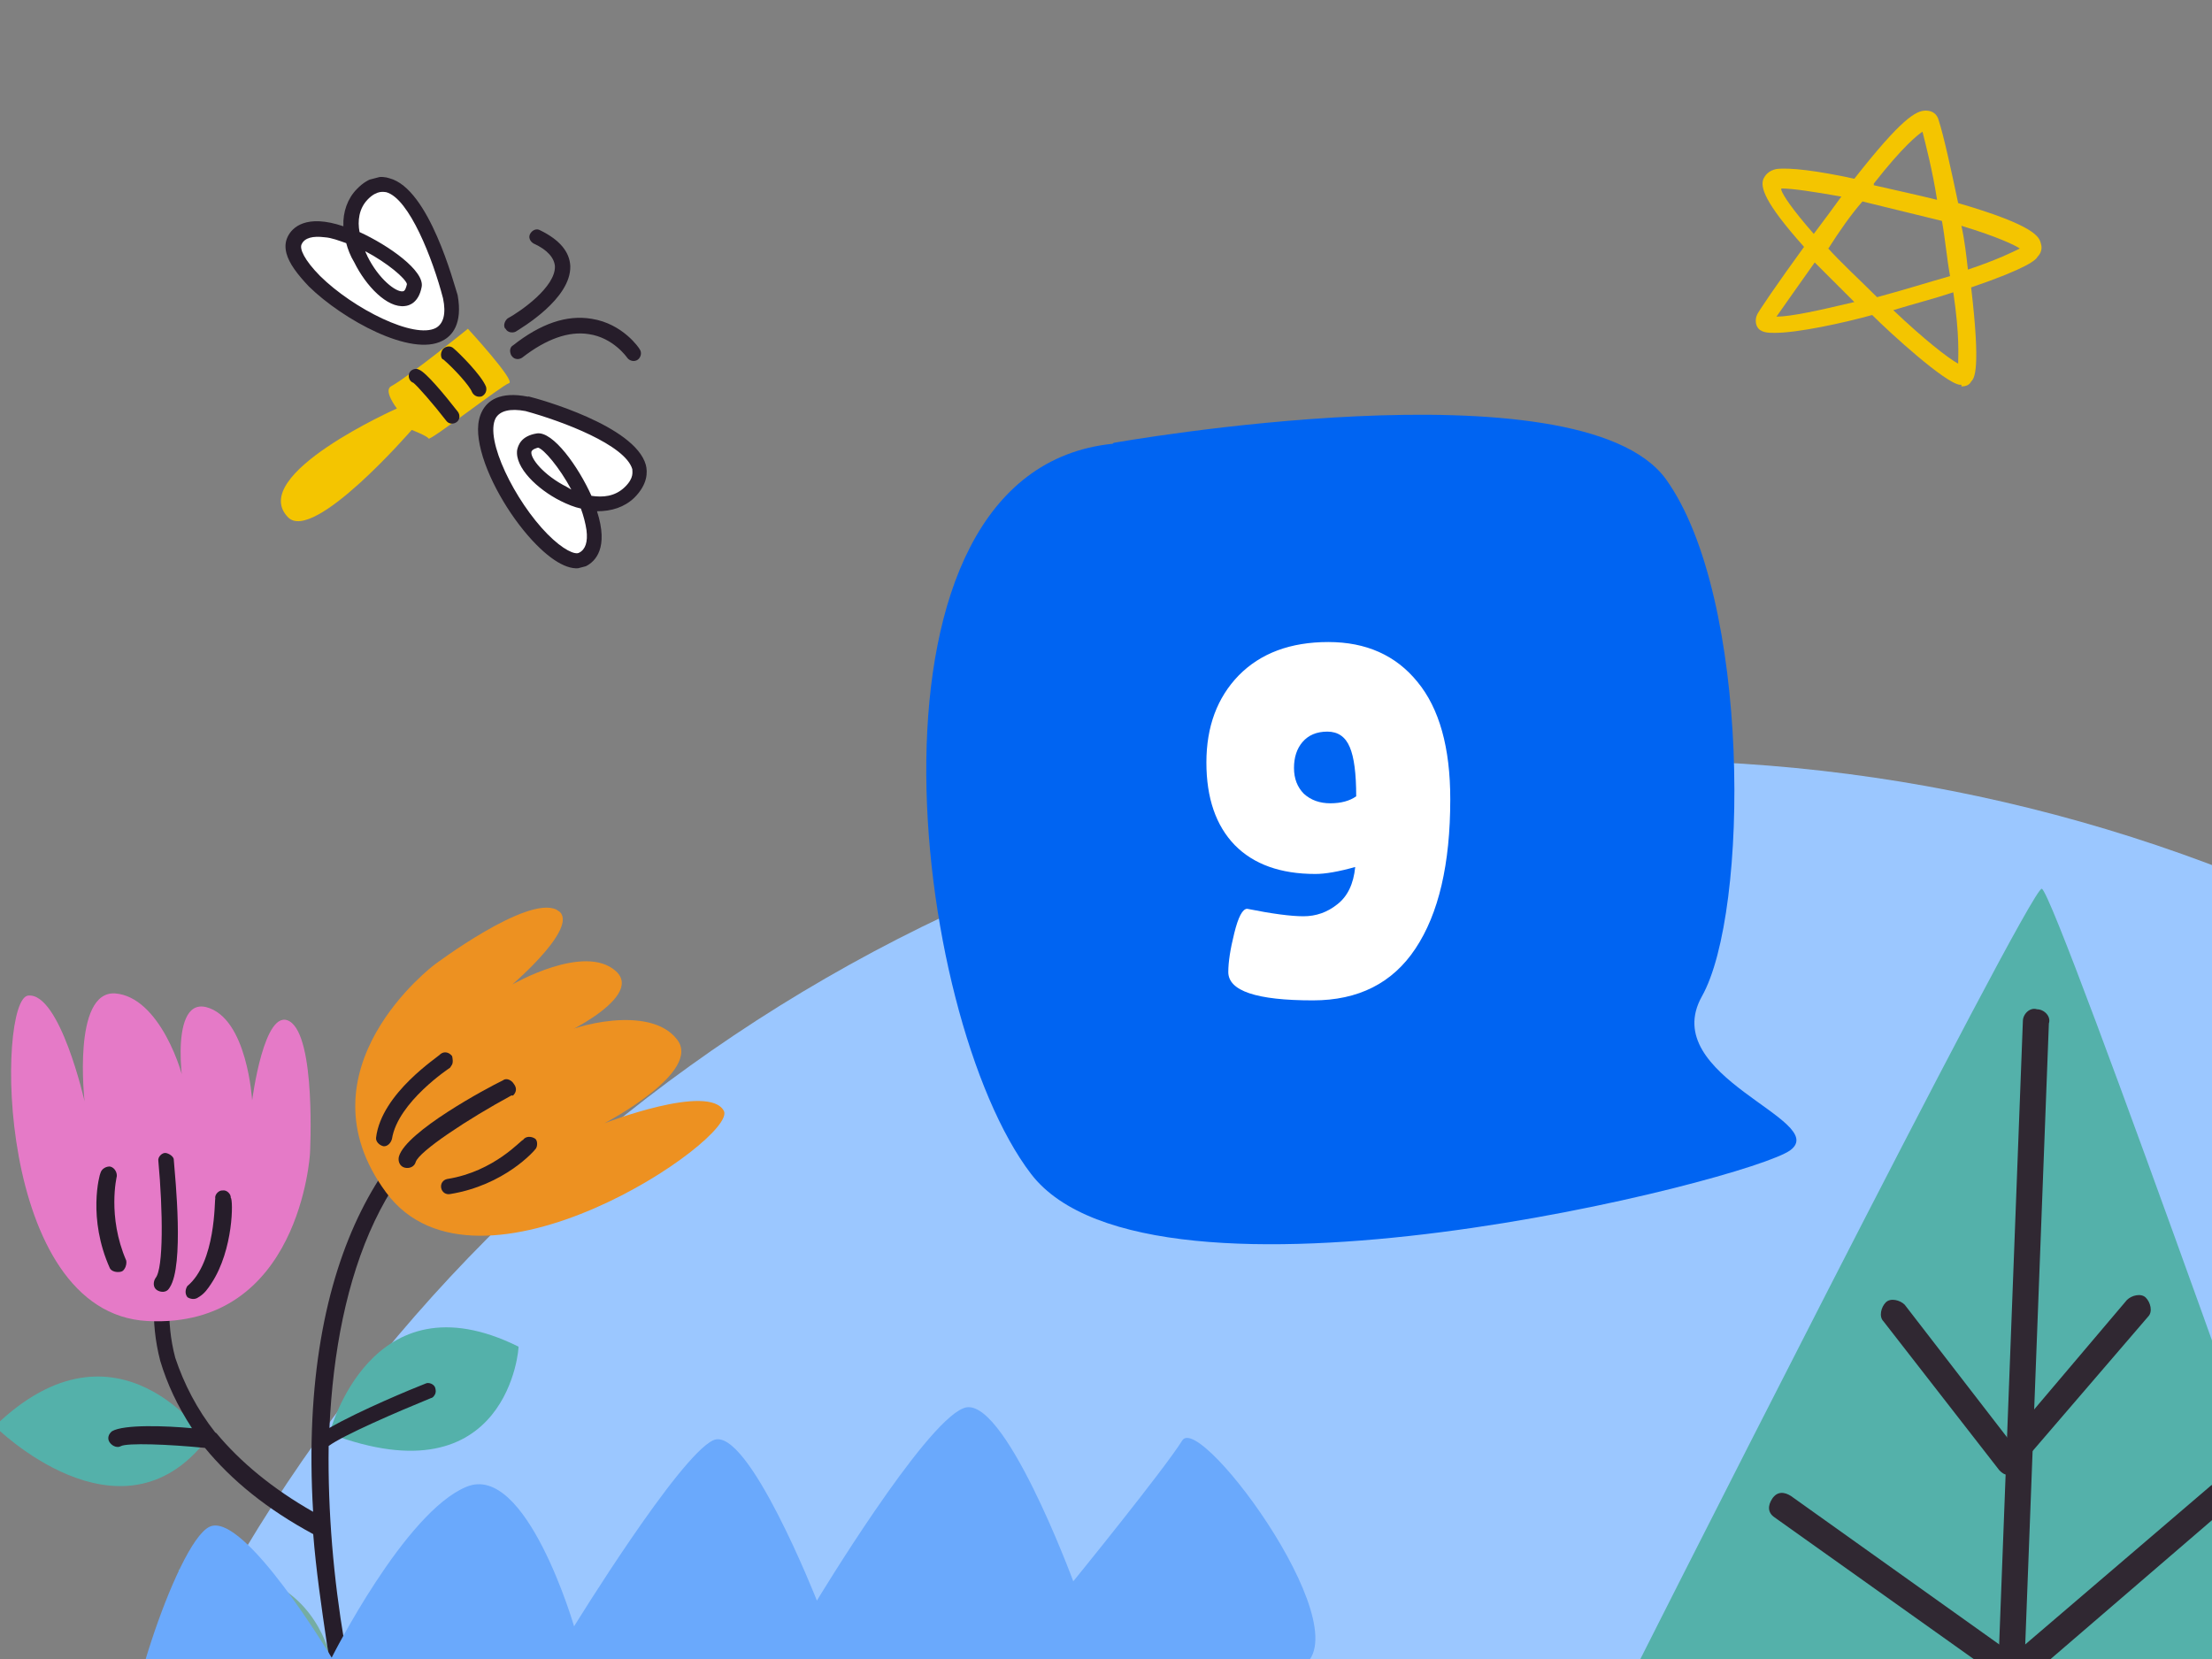 <svg width="160" height="120" viewBox="0 0 160 120" fill="none" xmlns="http://www.w3.org/2000/svg">
<rect x="0" y="0" width="160" height="120" fill="#808080" stroke="none"/>
<g clip-path="url(#clip0_492_22308)">
<circle cx="118.5" cy="172.5" r="117.5" fill="#9BC7FF"/>
<path d="M80.548 32.034C80.548 32.034 114.208 26.031 120.495 34.652C126.655 43.21 126.528 66.009 123.099 72.076C119.86 77.887 132.371 81.016 129.513 83.188C126.655 85.359 83.279 96.28 74.578 84.912C65.877 73.545 61.114 34.077 80.484 32.098L80.548 32.034Z" fill="#0064F2"/>
<path d="M90.214 65.736C92.014 66.096 93.37 66.276 94.282 66.276C95.194 66.276 96.01 65.988 96.73 65.412C97.474 64.836 97.906 63.936 98.026 62.712C96.826 63.048 95.866 63.216 95.146 63.216C92.626 63.216 90.682 62.52 89.314 61.128C87.946 59.712 87.262 57.72 87.262 55.152C87.262 52.56 88.042 50.46 89.602 48.852C91.186 47.244 93.346 46.44 96.082 46.44C98.818 46.44 100.966 47.4 102.526 49.32C104.11 51.24 104.902 54.072 104.902 57.816C104.902 62.496 104.062 66.096 102.382 68.616C100.726 71.112 98.254 72.36 94.966 72.36C90.886 72.36 88.846 71.676 88.846 70.308C88.846 69.588 88.99 68.652 89.278 67.5C89.566 66.324 89.878 65.736 90.214 65.736ZM96.01 52.92C95.242 52.92 94.642 53.172 94.21 53.676C93.802 54.156 93.598 54.78 93.598 55.548C93.598 56.316 93.838 56.94 94.318 57.42C94.822 57.876 95.458 58.104 96.226 58.104C96.994 58.104 97.618 57.936 98.098 57.6C98.098 55.944 97.942 54.756 97.63 54.036C97.318 53.292 96.778 52.92 96.01 52.92Z" fill="white"/>
<g clip-path="url(#clip1_492_22308)">
<path d="M38.099 29.213C38.099 29.213 49.096 32.063 45.5 35.602C42.423 38.562 35.339 32.535 38.839 31.847C40.171 31.611 44.9 39.083 42.137 40.465C39.375 41.848 30.553 27.849 38.099 29.213Z" fill="white"/>
<path d="M34.803 32.618C34.506 31.476 34.472 30.488 34.885 29.716C35.259 29.009 36.129 28.284 38.186 28.692C38.186 28.692 38.186 28.692 38.238 28.678C39.012 28.865 45.92 30.782 46.714 33.624C46.849 34.143 46.856 35.028 45.883 36.001C45.169 36.685 44.242 36.982 43.183 36.98C44.041 39.638 43.067 40.612 42.377 40.957C41.491 41.409 40.231 40.85 38.794 39.395C37.132 37.721 35.41 34.954 34.803 32.618ZM38.011 29.734C36.898 29.525 36.167 29.715 35.857 30.239C35.032 31.783 37.252 36.249 39.599 38.632C40.733 39.778 41.612 40.159 41.898 39.974C42.341 39.748 42.533 39.199 42.422 38.341C42.352 37.861 42.204 37.289 42.017 36.784C41.545 36.685 41.047 36.482 40.535 36.227C38.867 35.386 37.232 33.816 37.406 32.552C37.481 32.2 37.698 31.534 38.822 31.352C39.998 31.158 41.849 33.78 42.782 35.865C43.593 35.986 44.469 35.925 45.184 35.241C45.898 34.556 45.724 34.103 45.736 33.934C45.225 32.182 40.712 30.474 38.011 29.734ZM41.326 35.412C40.463 33.807 39.341 32.492 38.922 32.379C38.817 32.407 38.504 32.488 38.44 32.671C38.339 33.14 39.33 34.379 40.998 35.22C41.063 35.259 41.195 35.335 41.326 35.412Z" fill="#261D2A"/>
<path d="M32.57 21.451C32.57 21.451 29.776 10.485 26.194 14.075C23.183 17.074 29.217 24.206 29.922 20.698C30.147 19.421 22.719 14.646 21.315 17.393C19.911 20.141 33.911 28.971 32.57 21.451Z" fill="white"/>
<path d="M20.72 18.324C20.612 17.908 20.622 17.518 20.802 17.139C21.124 16.445 22.149 15.459 24.838 16.367C24.791 15.326 25.149 14.347 25.811 13.676C26.732 12.716 27.622 12.707 28.173 12.896C31.043 13.646 32.837 20.55 33.092 21.315L33.105 21.367C33.475 23.432 32.697 24.299 32.006 24.645C29.753 25.84 24.813 23.134 22.348 20.727C21.504 19.838 20.909 19.05 20.72 18.324ZM25.044 17.588C24.493 17.399 23.994 17.196 23.484 17.162C22.62 17.054 22.046 17.203 21.827 17.648C21.633 17.976 22.019 18.817 23.153 19.963C25.552 22.332 29.978 24.563 31.541 23.713C32.075 23.408 32.279 22.69 32.047 21.587L32.034 21.535C31.319 18.784 29.61 14.351 27.932 13.9C27.762 13.889 27.277 13.738 26.615 14.409C25.953 15.08 25.856 15.992 26.006 16.784C28.093 17.738 30.75 19.596 30.497 20.77C30.284 21.879 29.619 22.107 29.292 22.136C27.998 22.306 26.455 20.657 25.631 18.987C25.339 18.509 25.152 18.003 25.044 17.588ZM29.436 20.547C29.328 20.132 28.038 19.027 26.422 18.172C26.462 18.328 26.542 18.418 26.569 18.522C27.393 20.192 28.643 21.141 29.126 21.071C29.297 21.082 29.386 20.782 29.436 20.547C29.45 20.599 29.45 20.599 29.436 20.547Z" fill="#261D2A"/>
<path d="M36.485 23.648C36.431 23.44 36.534 23.192 36.716 23.033C37.693 22.503 40.19 20.745 40.139 19.262C40.095 18.664 39.607 18.071 38.596 17.613C38.333 17.46 38.2 17.162 38.355 16.9C38.51 16.638 38.81 16.505 39.072 16.658C40.477 17.346 41.204 18.21 41.251 19.25C41.309 21.618 37.728 23.712 37.299 23.99C37.051 24.11 36.697 24.036 36.578 23.79C36.512 23.751 36.499 23.699 36.485 23.648Z" fill="#261D2A"/>
<path d="M36.918 25.53C36.864 25.322 36.915 25.087 37.11 24.981C39.099 23.412 40.991 22.754 42.798 23.06C45.064 23.413 46.255 25.209 46.269 25.261C46.441 25.494 46.365 25.846 46.131 26.017C45.897 26.189 45.543 26.115 45.371 25.882C45.371 25.882 44.379 24.422 42.585 24.168C41.131 23.936 39.501 24.526 37.784 25.859C37.55 26.031 37.21 26.008 37.038 25.776C36.959 25.686 36.945 25.634 36.918 25.53Z" fill="#261D2A"/>
<path d="M33.844 23.78C33.844 23.78 37.34 27.581 36.818 27.717C36.348 27.839 31.108 31.916 31.002 31.722C30.896 31.528 29.781 31.097 29.781 31.097C29.781 31.097 22.664 39.319 20.831 37.413C17.864 34.36 28.709 29.547 28.709 29.547C28.709 29.547 27.705 28.256 28.291 27.938C29.515 27.287 33.844 23.78 33.844 23.78Z" fill="#F4C500"/>
<path d="M31.91 25.778C31.87 25.623 31.92 25.388 32.05 25.243C32.271 25.02 32.597 24.99 32.821 25.209C33.177 25.505 34.825 27.127 35.158 27.982C35.239 28.294 35.084 28.555 34.837 28.675C34.524 28.757 34.261 28.603 34.141 28.357C33.968 27.904 32.872 26.692 32.082 26.011C31.964 25.986 31.937 25.882 31.91 25.778Z" fill="#261D2A"/>
<path d="M29.581 27.326C29.555 27.222 29.566 27.052 29.605 26.987C29.708 26.739 30.06 26.592 30.323 26.745C30.821 26.948 32.115 28.496 33.12 29.787C33.291 30.019 33.268 30.358 33.034 30.529C32.8 30.701 32.459 30.678 32.288 30.446C31.363 29.246 30.175 27.892 29.898 27.687C29.715 27.623 29.622 27.481 29.581 27.326Z" fill="#261D2A"/>
</g>
<path d="M117.086 123.097C117.086 123.097 146.834 64.114 147.689 64.285C148.715 64.626 170.086 125.32 170.086 125.32L117.086 123.097Z" fill="#54B1AA"/>
<path d="M145.295 124.295C144.782 124.295 144.269 123.782 144.44 123.269L146.32 73.859C146.32 73.347 146.833 72.834 147.346 73.005C147.859 73.005 148.372 73.517 148.201 74.03L146.32 123.44C146.32 123.953 145.808 124.295 145.295 124.295Z" fill="#302832"/>
<path d="M145.296 106.684C144.954 106.684 144.783 106.513 144.612 106.342L136.234 95.572C135.892 95.23 136.063 94.546 136.405 94.204C136.747 93.862 137.431 94.033 137.773 94.375L145.296 104.12L153.844 94.033C154.186 93.691 154.87 93.52 155.212 93.862C155.554 94.204 155.725 94.888 155.383 95.23L145.979 106.171C145.808 106.342 145.466 106.513 145.296 106.513V106.684Z" fill="#302832"/>
<path d="M145.464 121.73C145.293 121.73 145.122 121.73 144.951 121.559L128.367 109.762C127.854 109.42 127.854 108.907 128.196 108.394C128.538 107.881 129.051 107.881 129.564 108.223L145.635 119.678L159.825 107.539C160.167 107.197 160.851 107.197 161.193 107.71C161.535 108.052 161.535 108.736 161.022 109.078L146.319 121.73C146.148 121.901 145.977 121.901 145.635 121.901L145.464 121.73Z" fill="#302832"/>
<path d="M135.537 13.398C137.063 13.75 138.706 14.102 140.114 14.454C139.762 12.225 139.292 10.464 139.058 9.526C138.706 9.76 137.65 10.582 135.537 13.281V13.398ZM128.848 13.75C128.966 14.102 129.552 15.041 131.195 16.919C131.899 15.98 132.603 15.041 133.19 14.22C131.195 13.867 129.67 13.633 128.848 13.633V13.75ZM141.874 16.332C142.109 17.388 142.226 18.444 142.344 19.5C144.456 18.796 145.629 18.209 146.099 17.975C145.747 17.74 144.573 17.153 141.874 16.332ZM132.134 17.857C133.19 19.031 134.481 20.204 135.772 21.495C137.532 21.026 139.41 20.439 141.053 19.97C140.818 18.679 140.701 17.271 140.466 15.98C138.588 15.51 136.593 15.041 134.716 14.572C133.894 15.51 133.073 16.684 132.251 17.975L132.134 17.857ZM131.313 18.914C130.139 20.556 129.083 22.082 128.496 22.904C129.552 22.904 131.665 22.434 134.129 21.847C133.073 20.791 132.134 19.852 131.195 18.914H131.313ZM136.945 22.434C139.175 24.546 140.818 25.837 141.639 26.307C141.639 25.72 141.757 24.312 141.287 21.143C139.879 21.613 138.471 21.965 136.945 22.434ZM141.874 27.832H141.757C140.701 27.715 136.711 24.077 135.42 22.786C133.308 23.373 130.022 24.077 128.379 24.077C127.909 24.077 127.323 24.077 127.088 23.608C126.971 23.373 126.971 23.021 127.088 22.786C127.088 22.669 128.614 20.439 130.491 17.857C127.557 14.572 127.323 13.515 127.557 12.929C127.675 12.694 127.909 12.342 128.496 12.225C129.435 12.107 131.43 12.342 134.129 12.929C137.532 8.587 138.588 8 139.292 8C139.762 8 140.114 8.235 140.231 8.704C140.583 9.76 141.17 12.459 141.639 14.689C147.272 16.332 147.507 17.153 147.624 17.623C147.742 17.975 147.624 18.327 147.39 18.561C147.272 18.796 146.686 19.383 142.578 20.791C143.282 26.776 142.813 27.363 142.578 27.598C142.461 27.832 142.226 27.95 141.874 27.95V27.832Z" fill="#F4C500"/>
<g clip-path="url(#clip2_492_22308)">
<path d="M14.946 104.14C14.946 104.14 8.526 94.539 -0.379 103.162C-0.379 103.162 8.679 112.22 14.946 104.14Z" fill="#54B1AA"/>
<path d="M23.831 103.69C23.831 103.69 26.786 92.084 37.503 97.405C37.565 97.312 36.815 108.627 23.831 103.69Z" fill="#54B1AA"/>
<path d="M24.4 123.793C24.4 123.793 25.273 112.291 12.912 113.535C12.912 113.535 14.407 126.33 24.4 123.793Z" fill="#75ADA3"/>
<path d="M36.221 77.772C28.499 80.733 21.526 90.495 22.648 109.352C19.718 107.689 17.378 105.743 15.658 103.67L15.565 103.608C14.251 101.937 13.309 100.108 12.678 98.216C11.252 92.847 13.808 88.359 13.808 88.359C13.993 88.079 13.836 87.707 13.649 87.583C13.368 87.398 13.058 87.462 12.873 87.743C12.75 87.93 10.07 92.605 11.592 98.439C12.097 100.115 12.82 101.665 13.885 103.306C11.989 103.13 8.974 103.021 8.106 103.522C7.828 103.741 7.736 104.084 7.955 104.362C8.174 104.641 8.516 104.732 8.733 104.607C9.167 104.356 12.182 104.465 14.825 104.731C16.763 107.083 19.291 109.152 22.656 110.968C22.856 113.515 23.242 116.186 23.661 119.011C23.916 120.253 23.984 121.371 24.052 122.49C22.646 121.161 20.149 118.843 19.06 118.662C18.718 118.571 18.439 118.789 18.441 119.193C18.35 119.536 18.569 119.814 18.973 119.812C19.564 119.934 21.998 121.941 23.935 123.889C24.028 123.95 24.028 123.95 24.122 124.012C24.011 126.623 23.245 128.802 21.98 130.518C19.541 133.607 15.813 133.968 15.72 133.906C15.409 133.97 15.131 134.189 15.195 134.499C15.258 134.81 15.477 135.088 15.788 135.024C15.943 134.992 20.012 134.723 22.854 131.228C22.977 131.041 23.162 130.76 23.347 130.48C25.259 127.58 25.735 123.6 24.903 118.756C24.134 114.223 23.705 109.378 23.773 104.592C24.826 103.81 28.764 102.111 31.152 101.136C31.307 101.104 31.369 101.01 31.43 100.917C31.554 100.73 31.522 100.574 31.49 100.419C31.426 100.109 30.99 99.956 30.773 100.081C29.874 100.428 25.998 102.032 23.829 103.286C24.332 92.345 27.793 82.415 36.57 79.076C36.88 79.012 37.034 78.576 36.908 78.359C36.874 77.8 36.438 77.647 36.221 77.772Z" fill="#261D2A"/>
<path d="M31.426 69.779C31.426 69.779 21.335 77.351 27.937 86.267C34.54 95.183 53.337 82.346 52.363 80.362C51.296 78.317 43.729 81.245 43.729 81.245C43.729 81.245 50.888 77.511 48.949 75.159C46.979 72.652 41.393 74.203 40.402 74.892C39.318 75.519 46.821 72.28 44.542 70.24C42.264 68.201 37.058 71.211 37.058 71.211C37.058 71.211 42.287 66.74 40.231 65.788C38.082 64.773 31.426 69.779 31.426 69.779Z" fill="#ED9121"/>
<path d="M32.675 77.045C32.614 77.138 32.614 77.138 32.552 77.232C32.552 77.232 28.773 79.706 28.352 82.381C28.261 82.723 27.982 82.942 27.733 82.912C27.391 82.821 27.172 82.542 27.202 82.293C27.589 79.06 31.74 76.428 31.863 76.241C32.142 76.022 32.484 76.113 32.703 76.392C32.735 76.547 32.799 76.858 32.675 77.045Z" fill="#261D2A"/>
<path d="M37.223 79.103C37.162 79.197 37.1 79.29 37.007 79.229C33.877 80.923 30.315 83.272 30.07 84.05C29.979 84.392 29.607 84.549 29.265 84.458C28.922 84.367 28.765 83.995 28.856 83.652C29.375 81.847 35.202 78.71 36.38 78.144C36.658 77.925 37.032 78.172 37.158 78.389C37.377 78.668 37.347 78.916 37.223 79.103Z" fill="#261D2A"/>
<path d="M38.766 83.073C38.643 83.26 36.48 85.726 32.568 86.368C32.258 86.431 31.977 86.246 31.913 85.936C31.85 85.626 32.035 85.345 32.345 85.281C35.792 84.735 37.737 82.395 37.831 82.456C38.016 82.176 38.42 82.174 38.701 82.359C38.888 82.482 38.89 82.886 38.766 83.073Z" fill="#261D2A"/>
<path d="M22.422 83.437C22.422 83.437 21.71 96.119 10.676 95.554C-0.359 94.989 -0.258 72.242 2.04 72.012C4.339 71.783 6.119 79.667 6.119 79.667C6.119 79.667 5.208 71.685 8.317 71.856C11.519 72.088 13.287 77.548 13.387 78.822C13.393 80.034 12.016 72.147 14.91 72.847C17.897 73.609 18.238 79.605 18.238 79.605C18.238 79.605 19.105 72.795 20.944 73.873C22.876 75.013 22.422 83.437 22.422 83.437Z" fill="#E57AC7"/>
<path d="M15.292 92.827C15.045 93.201 14.799 93.575 14.365 93.826C14.086 94.045 13.744 93.953 13.557 93.83C13.338 93.552 13.429 93.209 13.553 93.022C15.626 91.302 15.51 86.797 15.571 86.704C15.508 86.393 15.848 86.081 16.096 86.11C16.407 86.047 16.719 86.387 16.69 86.636C16.877 86.759 16.895 90.395 15.292 92.827Z" fill="#261D2A"/>
<path d="M12.279 93.122L12.217 93.215C12.032 93.496 11.628 93.498 11.348 93.313C11.067 93.128 11.065 92.724 11.25 92.444C11.837 91.757 11.784 87.562 11.455 83.99C11.391 83.68 11.732 83.367 11.98 83.397C12.229 83.427 12.603 83.673 12.573 83.922C12.673 85.196 13.327 91.532 12.279 93.122Z" fill="#261D2A"/>
<path d="M9.01 91.771C8.948 91.865 8.886 91.959 8.731 91.99C8.421 92.054 8.078 91.963 7.953 91.746C6.319 88.118 7.203 84.944 7.265 84.85C7.357 84.508 7.729 84.351 7.977 84.381C8.32 84.472 8.477 84.844 8.447 85.093C8.447 85.093 7.747 87.987 9.131 91.18C9.163 91.335 9.133 91.584 9.01 91.771Z" fill="#261D2A"/>
</g>
<path d="M9.728 126.11C9.728 126.11 88.398 122.761 93.787 120.734C99.185 118.841 86.842 102.066 85.515 104.193C84.189 106.32 77.633 114.381 77.633 114.381C77.633 114.381 72.54 100.574 69.665 101.871C66.779 103.034 59.088 115.776 59.088 115.776C59.088 115.776 54.076 103.044 51.594 104.176C49.111 105.309 41.525 117.637 41.525 117.637C41.525 117.637 38.062 105.735 33.738 107.546C29.28 109.368 23.991 119.902 23.991 119.902C23.991 119.902 17.653 109.297 15.17 110.429C12.688 111.562 8.239 126.086 9.718 125.975L9.728 126.11Z" fill="#6AA9FC"/>
</g>
<defs>
<clipPath id="clip0_492_22308">
<rect width="160" height="120" fill="white"/>
</clipPath>
<clipPath id="clip1_492_22308">
<rect width="31" height="28" fill="white" transform="translate(42.1 9) rotate(75.434)"/>
</clipPath>
<clipPath id="clip2_492_22308">
<rect width="71.371" height="50.195" fill="white" transform="translate(-23 109.586) rotate(-56.604)"/>
</clipPath>
</defs>
</svg>
